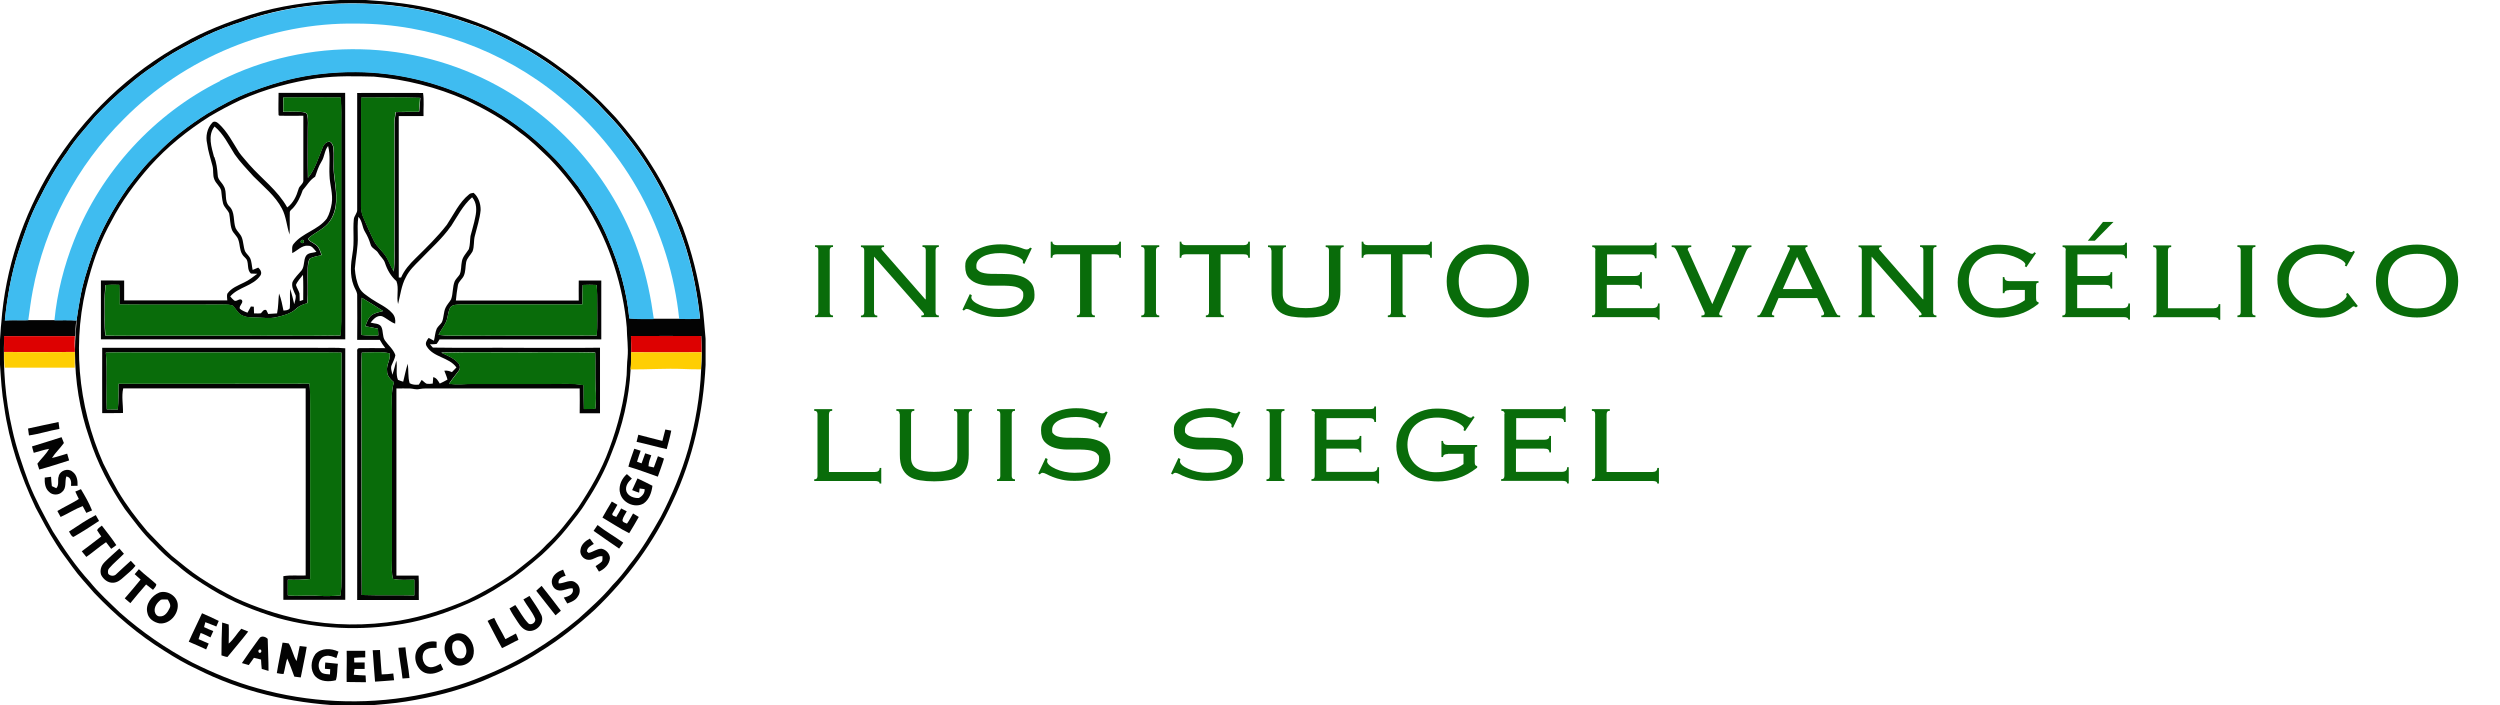 <?xml version="1.0" encoding="UTF-8"?>
<svg id="Layer_1" data-name="Layer 1" xmlns="http://www.w3.org/2000/svg" version="1.1" viewBox="0 0 2140.4 604">
  <defs>
    <style>
      .cls-1 {
        fill: #030303;
      }

      .cls-1, .cls-2, .cls-3, .cls-4, .cls-5 {
        stroke-width: 0px;
      }

      .cls-2 {
        fill: #096c0a;
      }

      .cls-3 {
        fill: #fece03;
      }

      .cls-4 {
        fill: #3fbcf0;
      }

      .cls-5 {
        fill: #dd0101;
      }
    </style>
  </defs>
  <path class="cls-1" d="M290.9,0h22.3c21.1,1.3,42.1,3.6,62.6,8.9,20,5.1,39.4,12.4,58.1,21.2,15.6,8,31,16.6,45,27.2,7.9,5.7,15.7,11.5,22.7,18.2,9.3,7.7,17.4,16.5,25.7,25.3,11.1,12.8,21.6,26.2,30.5,40.7,10.8,16.7,19.2,34.8,26.7,53.2,7.8,21,13.2,42.8,16.6,65,1.5,10.1,2,20.3,3,30.5v22.2c-2,40.2-10.8,80.3-28.1,116.7-15.9,35-39.2,66.5-66.9,93-14.6,13.3-30.1,25.7-47,36-15.1,10.1-31.8,17.5-48.4,24.7-21.2,8.5-43.5,14.2-66.1,17.8-10.8,1.8-21.8,2.4-32.6,3.5h-24c-42.3-2.3-84.6-12-122.5-31.3-9.6-4.4-18.8-9.8-27.7-15.5-22.2-13.7-42.2-30.8-60.2-49.7-6.3-7.4-13.1-14.4-18.7-22.3-4.6-6.6-9.8-12.9-14-19.9-6.4-9.9-11.9-20.4-17.4-30.8-12.9-27.3-22.7-56.2-26.9-86.2C1.5,336.4.8,324.3,0,312.2v-21.4c.5-4.8.5-9.6,1.1-14.3,3.4-46.5,18.6-91.8,42.7-131.6,27.5-45,66.8-82.8,113.2-108,18.2-10.4,37.9-17.9,57.8-24.3C239.4,4.9,265.2,1.4,290.9,0h0ZM209.1,17.9c-11.4,3.6-22.6,7.8-33.3,12.9-15,7.6-30.1,15.1-43.6,25.3-7.8,5-15.2,10.8-22.2,16.9-10.1,8.1-19.3,17.2-28.3,26.6-8.3,10.1-17.4,19.6-24.3,30.8-9.3,12.6-17,26.2-23.9,40.2-7.7,14.3-12.7,29.8-17.8,45.1-6,19-9.6,38.7-11.5,58.6,6.7-.4,13.4,0,20.1-.2,7.4,0,14.8,0,22.2,0,6.3,0,12.6-.2,18.9.2-.8,4.5-.7,9-1.2,13.5-20.2-.1-40.4,0-60.6,0-1.1,26.8.8,53.7,6.9,79.9,3.4,15.7,8.7,30.8,14.2,45.8,5.7,14.4,13.1,28,20.6,41.5,9.5,15.1,19.6,30,31.7,43.2,7.7,9.6,16.9,17.8,25.7,26.3,18.9,16.7,39.7,31.1,62,42.8,17.9,8.9,36.5,16.7,55.9,22,43.6,12.2,90,14.5,134.6,6.4,19.9-3.6,39.5-8.8,58.1-16.7,29.8-11.6,57.3-28.7,81.8-49.1,10.1-9.2,20.5-18.2,29.2-28.8,5.3-5.4,10.1-11.3,14.6-17.5,10.4-12.7,18.7-26.9,26.8-41.1,9.7-18.6,17.8-38.1,23.6-58.2,6-22.2,10.1-45.1,11-68.1.3-4.9.5-9.7.5-14.6s-.2-9.3-.4-13.9c-20-.2-40.1,0-60.2,0,0,4.6.1,9.3.2,13.9,0,4.9,0,9.8-.5,14.7-1.3,24.5-6.9,48.6-16.2,71.3-5.5,14.9-13.1,28.9-21.8,42.2-4.6,7.8-10.5,14.8-16.1,21.9-6.6,8.3-14,16-21.8,23.2-10.8,9.3-21.8,18.7-34.1,25.9-9,5.9-18.4,11.2-28.3,15.5-18.3,8-37.3,14.7-57.1,17.9-35.3,6-72,4.5-106.6-5.1-19.7-6-39-13.6-56.6-24.4-10.2-6.3-20.4-12.6-29.4-20.7-7.4-5.5-14.1-11.9-20.4-18.6-9.3-8.8-16.8-19.4-24.6-29.5-12.8-18.9-23.7-39.4-30.5-61.2-8.2-23.5-12.2-48.5-12.2-73.4,0-.5,0-1.6,0-2.1,0-9,.9-17.9,1.6-26.9.8-5.3,1.6-10.7,2.6-16,2.2-13.4,6.5-26.4,10.9-39.2,7.2-20.1,17.7-38.8,29.8-56.2,7.6-10,15.2-20.1,24.5-28.6,12.9-13.7,28.1-25.2,43.9-35.2,11.8-6.9,23.7-13.6,36.5-18.4,13-4.9,26.3-9.3,39.9-12.2,19.1-4,38.7-5.5,58.2-4.8,60,2.3,118.8,28.4,160.5,71.6,8.4,8,15.3,17.4,22.5,26.4,9.9,14.6,19.4,29.6,26,46.1,9.1,21.2,15.5,43.7,17.7,66.7,7,.6,14,.4,21,.4,7.2-.1,14.5,0,21.8,0,5.9.1,11.9.2,17.8-.3-2.2-20.3-6-40.5-12-60-11.5-36.1-29.5-70.2-53.6-99.5-6.5-8.7-14.5-16.2-21.8-24.2-17.9-17.5-38-32.8-59.5-45.6-16.4-8.8-32.9-17.7-50.6-23.3-29.1-10.5-59.8-16.4-90.7-17-34.5-1-69.3,3.3-102,14.7h0ZM272.5,66.8c-23,3.4-45.7,9.4-66.9,19-8.9,4.2-17.5,8.8-26,13.8-18.8,11.9-36.4,26-51.2,42.6-12.7,14.4-24.2,30-33,47.1-8.6,15.2-14.8,31.6-19.3,48.4-15,52.3-9.7,109.4,12.3,159,3.9,8,8.1,15.9,12.5,23.6,7.3,12.3,16,23.7,25.2,34.6,6.9,7.1,13.6,14.3,21,21,8,6.4,15.7,13.1,24.3,18.7,9.6,6.4,19.6,12,29.8,17.2,17.7,8.2,36.4,14.4,55.5,18.4,28,5.6,57,5.8,85.2,1.2,20.2-3.5,39.9-9.9,58.7-18,13.5-6.6,26.7-14.1,39-22.8,9.8-7.8,20-15.2,28.5-24.5,10.2-9.3,18.4-20.4,26.7-31.3,10.5-15.8,20.2-32.3,26.7-50.2,7.7-20.4,13.1-41.8,15-63.5.3-5,.2-10,.8-14.9.8-8.7-.6-17.3-.7-26-1.5-17.7-5.2-35.2-10.6-52.1-10.8-34.6-30.4-66.3-55.5-92.3-8-7.6-15.9-15.6-24.9-22-14.3-11.5-30.4-20.5-47-28.3-24.8-10.9-51.4-17.6-78.4-19.9-15.9-.4-31.8-.8-47.5,1.3h0Z"/>
  <path class="cls-1" d="M238.5,98.8c-.3-6.4,0-12.8,0-19.3,19,.1,38,0,57,0,.2,70.3,0,140.6.1,211-69.7.1-139.5,0-209.2,0,0-16.8,0-33.6,0-50.4,6.6.1,13.3,0,19.9.1,0,5.7,0,11.3,0,17,29.4,0,58.9,0,88.3,0-.1-1.9-.5-3.9,0-5.7,3.4-5,9.3-7.1,14.5-9.7,4.1-1.9,7.6-4.7,11.2-7.4-1.9,0-3.7-.1-5.5-.2-3.4-3.1-1.8-7.9-3.5-11.8-1.1-1.8-3-2.9-4-4.8-2.2-3.7-1.8-8.1-3.2-12.1-1-3.6-4.6-5.7-5.7-9.2-1.5-4.4-1.3-9.1-2.2-13.6-1.3-3.1-4.3-5.2-5.2-8.5-.9-3.6-1.2-7.2-1.6-10.9-.9-3.8-4.6-6.1-5.9-9.7-1.6-3.7-.5-7.9-1.6-11.7-1.6-6.3-3.8-12.5-4.6-19.1-1.4-6,0-13,4.3-17.6,1.4-1.9,4-.9,5.4.5,7.6,6.8,12.2,16.1,17.6,24.6,2.6,3.7,5.8,6.9,8.6,10.4,10.8,12.3,24.6,22.3,32.7,36.9,5.1-3.7,7.9-9.6,9.6-15.5.6-3.2,4.8-4.8,4.2-8.3,0-18.2,0-36.4,0-54.7-6.8,0-13.6.1-20.4,0l-.7-.5h0ZM242.4,83.4c0,4.1,0,8.2-.1,12.3,5.6,0,11.2-.3,16.7.3,1.5.3,3.6.4,3.9,2.4,1.2,4.4.5,9.1.6,13.7,0,13.4-.2,26.8.1,40.2,6.4-7.7,9-17.7,12.9-26.8.9-1.9,2.4-3.8,4.6-4,2.4-.6,3.6,2.3,4.1,4.1,1.1,7.4-.1,15,.6,22.5.7,7.3,2.2,14.6,1.9,22,.2,7.5-1.9,15.2-6.7,21-4.8,5.6-12,8.1-17.2,13.1.5,2.6,3.7,3.2,5.5,4.8,3.6,1.9,4.8,5.9,5.9,9.5-3.3.8-6.9,1.2-10,2.9-1.5,2.3-1.6,5.2-1.8,7.9-.3,10.1.4,20.2-.3,30.3-3.6.9-7.1,2.3-9.8,4.9-4.6,4.3-10.8,5.7-16.7,7.1-5.8,1.4-11.8.3-17.7.3-4.2-.1-8.7,0-12.5-2.3-3.1-1.9-4.6-5.4-7.2-7.9-4.3-1.5-8.9-.7-13.4-.9-27.8,0-55.7.2-83.5-.1,0-5.6,0-11.2-.3-16.8-3.9-.2-7.9-.1-11.8.2-.5,5.3-.8,10.6-.7,16,.2,9.1-.4,18.1.6,27.2,7.9.4,15.8.2,23.7.2,28.7,0,57.3,0,86,0,30.6-.2,61.1.3,91.7-.2.3-4,.6-8.1.6-12.2,0-55.3,0-110.7,0-166,0-8.6.3-17.1-.5-25.6-16.5,0-32.9-.1-49.4,0h0ZM183.5,134.3c1.8,5,2.5,10.3,2.9,15.6,0,3.9,3.6,6.2,5.2,9.5,3.2,5.3,0,12.5,4.7,17.2,5.1,4.9,3.2,12.5,5.4,18.6,1.3,2.9,4,4.9,5.2,7.8,1.6,3.9,1.4,8.2,2.9,12.1,1.1,2.1,3.1,3.6,4.3,5.8,1.5,3.2,1.4,6.8,2.2,10.2,1.6-.6,3.2-1.3,4.8-2,1.9,1.7,3.4,4.3,1.9,6.7-6.2,9.2-18.9,9.8-25.9,18,1.1,1.2,2.2,2.5,3.4,3.5,2.2,1.3,4.4-2.2,6.5-.5,1.9,2.4-2.6,4.8-1.7,7.5,1.9,1.6,4.3,2.6,6.6,3.4.9-1.8,1.9-3.5,2.9-5.3.6,0,1.9.1,2.5.2,0,1.9.2,3.8.2,5.7,2,0,4,.2,5.9-.1,1.3-1.3,2.2-3.5,4.5-2.8.6,1.1,1.2,2.2,1.7,3.4,2.5-.1,5.1-.3,7.6-.5,1.2-5.6,1-11.4,1.7-17,1.9,4.7,2.8,9.7,3.8,14.6,1.9-.2,4.2-.1,5.4-2,.5-5.5-.2-11.1.4-16.6,1.3,4.3,2.4,8.7,3.4,13.1.5-2.4,1.5-4.8,1.3-7.3-1.5-3.7-3.9-7.4-2.8-11.6,1.9-3.9,5.2-6.8,7.8-10,2.7-3.6,1.5-8.5,3.7-12.3,1.9-3.1,6-2.5,9-3.6-2-2.1-3.7-5.4-7.1-5.2-5.4-.6-9.1,4.2-13.6,6.3.1-2.6-.7-5.8,1.2-7.9,7.6-9.5,21-11.9,28.4-21.7,2.3-3.9,3.4-8.4,4.2-12.9,1.3-8.1-1.7-16.1-1.9-24.1-.5-8.4,1-16.9-1.2-25.1-3.2,3.9-3,9.3-5.7,13.4-2.5,4-3.9,8.5-5.4,12.9-4.6,2.8-7.1,7.6-10.6,11.5-1.9,5.5-4.4,11-8.4,15.4-1.1,1.2-2.9,2.1-2.7,4-.2,6.2.2,12.4-.2,18.6-2.5-7.3-2.8-15.3-6.5-22.2-5.8-11-15.8-18.9-24.4-27.6-5.5-6.2-11.4-12.1-16.1-18.9-5.2-8.2-9.5-17.4-17.2-23.8-6.1,7.7-2.6,17.8-.4,26.2h0ZM259.2,205.4c-1.7-.5-2.6,2.3-.8,2.7,1.7.5,2.6-2.3.8-2.7ZM253.4,244c.7,2.5,2.3,4.7,3,7.2.2,2.2.1,4.4.2,6.6.8-.2,2.2-.8,3-1,0-7.2.2-14.4-.2-21.5-2.1,2.8-4.8,5.4-6.1,8.8h0Z"/>
  <path class="cls-1" d="M305.7,79.6c18.8-.1,37.6,0,56.5,0,1,6.5.2,13.2.4,19.8-7.1,0-14.1,0-21.2,0,0,46.1,0,92.2,0,138.2.5,0,1.5,0,2,0,2.7-6.3,7.3-11.5,12.1-16.2,9.4-9.3,19-18.5,27.1-29,5.9-8.9,10.5-19.1,19-26,1-1,2.5-1,3.9-1.3,4.2,3.6,6.1,9.4,6,14.8-.7,7.4-3.1,14.6-4.9,21.8-1.3,4.5-.3,9.4-2.1,13.7-1.7,3.1-4.7,5.5-5.4,9.1-.7,3.9-.4,8-2,11.6-1.3,2.9-4.3,4.7-5,7.9-.8,4.4-1.4,8.9-1.8,13.3,35.1,0,70.1,0,105.2,0-.1-5.7,0-11.4,0-17.1,6.4,0,12.9,0,19.3,0,0,16.8,0,33.6,0,50.4-46.2,0-92.3,0-138.5,0-.8,1.3-1.5,2.6-2.4,3.8-1.9.4-3.8.3-5.8.4.8.9,1.6,1.8,2.5,2.8,25.1.4,50.3,0,75.5.2,22.5,0,45,.2,67.6-.1,0,18.7,0,37.4,0,56.1-5.8,0-11.6,0-17.4,0,.2-7.1,0-14.1,0-21.2-42.1,0-84.2,0-126.3,0-3.7,0-7.4-.2-11,.5-2.7.7-5.3-.4-8-.5-3.9-.1-7.8,0-11.6,0,0,53.4,0,106.8,0,160.2,6.3,0,12.6,0,19,0,.4,6.9,0,13.9.2,20.9-17.6,0-35.2,0-52.8,0,.1-70.2,0-140.3,0-210.5.3-1.8-.9-4.5,1.5-5.1,7.5-.2,15,0,22.6,0-1.8-2.2-3.3-4.6-4.7-7.1-6.5,0-12.9,0-19.4,0,.2-12.5,0-25.1,0-37.6.3-3.4-2.1-6.1-3.1-9.2-3.3-8.7-2.4-18.2-.9-27.2,1.8-9.6.2-19.4,1.1-29.1.2-3.1,3.1-5.3,2.9-8.4,0-33.1,0-66.3,0-99.4h0ZM309.4,83.5c-.2,31.2,0,62.4-.1,93.6,0,3,.5,6.1,1.8,8.9,2.9,6.7,5.8,13.5,9.1,20.1,2.7,5.6,8.1,9.3,11.1,14.7,2.1,3.8,3.7,7.9,5.9,11.7,1.1-9.1.4-18.3.6-27.4,0-33,0-66,0-99,0-3.4.6-6.8,1.2-10.1,6.6-.1,13.3-.2,19.9-.2.4-4,.7-8,1-12-16.7-.6-33.5-.2-50.2-.2h0ZM385.9,193.9c-7.5,10.7-17.4,19.2-26.3,28.6-4.5,4.5-9.3,9-12.1,14.8-3.9,7.1-4.7,15.3-6.7,23-1.6-6.4,1-13.4-1.4-19.6-4.7-4.1-7.9-9.7-9.8-15.6-1-3.3-3.9-5.3-5.6-8.2-1.6-3.2-6-4.1-6.8-7.8-1.1-3.7-2.7-7.3-4.7-10.6-2.5-4-2.2-9.3-5.7-12.9-.8,5.4-.6,10.9-.5,16.4.4,9.4-1.8,18.7-2.5,28,.4,5.6,1.4,11.2,3.8,16.3,2.1,4.4,6.6,6.8,10.4,9.6,6,4.1,13,6.8,17.9,12.3,2.2,2.4,2.9,5.7,2.4,8.9-4.2-1.4-7.3-4.7-11.3-6.4-4.2-1-7.4,2.6-9.7,5.5,3,1,7.2.4,9.1,3.5,1.9,3.6.8,8.2,3.1,11.7,2.9,4.2,7.3,7.6,9,12.7-.5,2.9-1.9,5.6-3.1,8.3-1.4,2.7.2,5.7.5,8.5,1.4-4,2.3-8,3.4-12.1,1.1,5.4-.7,11.2,1.4,16.4,1.4.7,2.9,1.1,4.5,1.6,1.3-5.1,2.2-10.3,3.9-15.4.8,5.5,0,11.3,1.6,16.7,2.4,1.4,5.2,1.5,7.9,1.2.8-1.3,1.6-2.7,2.4-4,1.5,1,2.7,2.6,4.4,3.3,1.7.2,3.4,0,5.1-.2.2-1.8.2-3.6.4-5.5,2.9.6,4.2,3.2,5.6,5.5,2.3-1,4.4-2.2,6.6-3.4-.6-2.6-1.8-5.1-2.7-7.6,2.3-.4,4.4.3,6.5,1.2,1.3-1.4,2.6-2.7,3.9-4-6.4-8.9-19.8-8.5-25.5-18.1-1.7-2.6.1-5.2,1.7-7.2,1.5.8,3,1.6,4.5,2.4.9-3.4,1-7,2.4-10.3,1.1-2.1,3.1-3.5,4.4-5.5,1.8-4,1.3-8.6,3.2-12.5,1.2-2.6,3.3-4.7,4.7-7.1,1.8-5,1.1-10.6,3.1-15.5,1-2.1,2.9-3.7,4.2-5.7,1.6-3.5,1.1-7.4,1.9-11.1.6-4.2,3.9-7.3,6-10.7,1.1-3.6.9-7.5,1.4-11.2,1.3-5.4,3.1-10.7,4.1-16.2,1.3-5.7,1.4-12.3-2.7-17-7.9,6.9-12.6,16.4-18.2,25h0ZM498.9,243.9c-.3,5.6-.4,11.2-.3,16.8-34.9,0-69.8,0-104.7,0-2.8.2-6,0-8.1,2.2-1.9,2.7-2,6.1-2.8,9.2-1,5.5-5.2,9.7-7.5,14.6,3.8.5,7.6.8,11.5.8,41.3-.3,82.7.2,124-.2.6-8.7.2-17.5.3-26.2,0-5.7,0-11.4-.5-17.1-4-.2-8-.2-11.9,0h0ZM309.7,254.9c-.8,10.6-.2,21.3-.3,31.9,4.8.6,9.7.7,14.5.4-.1-1.9-.2-3.9-.3-5.8-3.6-.8-7.2-1.5-10.8-2.1,1.3-3.3,2.3-7,5.2-9.3,2.9-2.2,6.6-2.7,10-3.7-6-3.9-12.1-7.7-18.3-11.4h0ZM309.7,301.9c-.5,11,0,22.1-.2,33.1.1,58.1-.2,116.3.2,174.4,15,.5,30,0,45,.4v-13.5c-6,0-12.2.7-18.2-.7-1.5-5.1-.8-10.4-.9-15.6,0-43,0-86,0-129,0-7.9-.8-16.1,1.7-23.7-2.9-2.5-6-5.5-5.9-9.7-.8-5.2,3.3-10,2.2-15.1-7.9-1.8-16-.5-24-.6h0ZM378,302c5,2.4,10.5,4.5,14.3,8.7,1.8,1.8,1.9,4.9.3,6.8-2.7,3.7-5.8,7.2-8.2,11.1,6.6.8,13.1.3,19.7,0,22.3,0,44.7,0,67,0,9.5.1,19.2-.7,28.6,1.1,0,6.8,0,13.6.2,20.4,3.3,0,6.5,0,9.8-.2.7-6,.7-12.1.2-18.1-.4-10,0-20.1-.3-30.1-19.5-.5-39.1,0-58.6-.2-24.3.2-48.7-.4-73,.3h0Z"/>
  <path class="cls-1" d="M87.6,297.8c61.5,0,122.9,0,184.4,0,7.9.2,15.8-.4,23.6.4-.1,71.8,0,143.5,0,215.3-17.6,0-35.3,0-53,0,0-6.8,0-13.5,0-20.2,6.3-1.1,12.8-.3,19.1-.6,0-53.4.1-106.8,0-160.2-52.1,0-104.1,0-156.2,0-1.6,7,0,14.1-.2,21.1-5.9.2-11.9,0-17.8.1,0-18.6-.1-37.3,0-56h0ZM90.6,301.9c1.5,16.1.2,32.4.8,48.6,3.2,0,6.3,0,9.5.1.7-7.3.5-14.7.6-22,54.5-.1,109,.1,163.5-.1.6,5.8.6,11.7.5,17.5,0,49.9,0,99.8,0,149.7-6.4.7-12.8.8-19.1.6,0,4.5,0,8.9,0,13.4,8.5,1.1,17.1-.4,25.6.4,6.6.4,13.1.3,19.7-.3,1-9.9.5-19.8.6-29.8,0-59.4-.2-118.8.1-178.1-4.5-.1-8.9-.2-13.4-.2-54,0-108,0-162,0-8.8,0-17.6-.2-26.4.2h0Z"/>
  <path class="cls-1" d="M24,366.9c8.7-1.8,17.4-3.9,26.1-5.6.3,2,.6,3.9.8,5.9-8.8,1.5-17.3,4.4-26.1,5.6-.3-2-.6-3.9-.8-5.9Z"/>
  <path class="cls-1" d="M569.5,367.7c1.7.4,3.5.7,5.2,1-1,5.3-2.5,10.5-3.9,15.8-8.7-1.9-17.2-4.4-25.8-6.2.5-2.1,1-4.1,1.5-6.1,6.9,1.7,13.7,3.7,20.6,5.3.9-3.2,1.7-6.5,2.5-9.7h0Z"/>
  <path class="cls-1" d="M27.4,382.2c8.5-2.5,16.9-5.3,25.3-7.9.7,1.6,1.3,3.3,2,5-3.2,4.5-7.3,8.2-10.2,12.8,4.4-.9,8.7-2.5,13-3.7.6,1.9,1.2,3.9,1.7,5.8-8.5,2.7-17,5.5-25.6,7.8-.5-1.7-1.1-3.4-1.6-5,3.2-4.3,7.4-7.9,10-12.7-4.5.7-8.7,2.3-13.1,3.4-.5-1.8-1.1-3.7-1.5-5.5Z"/>
  <path class="cls-1" d="M543,384.2c1.8.6,3.7,1.1,5.5,1.7-1,3.1-2.2,6.2-3.1,9.4,1.3.5,2.6.9,3.9,1.4,1.1-2.9,2-5.7,3.1-8.6,1.7.5,3.4,1.1,5.2,1.7-1.1,3-2.3,6.1-2.4,9.4,1.5.3,3,.7,4.6,1,1.2-3.2,2.4-6.4,3.5-9.6,1.7.6,3.5,1.3,5.2,2-1.5,5.2-3.5,10.3-5.3,15.5-8.4-2.9-16.7-6.1-25.2-8.6,1.3-5.2,3.3-10.1,5-15.2h0Z"/>
  <path class="cls-1" d="M50.3,407.3c1.5-4.6,8.1-6.8,11.8-3.4,3.8,2.7,4.5,7.6,4.3,12-1.9,0-3.7,0-5.6.1.4-3.3,0-7.5-4-8.1-1.5,4.3.4,10-3.6,13.2-2.9,3.1-8.4,3-11.2,0-3.5-3-3.9-7.9-3.7-12.2,1.8-.2,3.6-.5,5.4-.7.1,2.7.4,5.3.7,8,1.2.6,2.5,1.2,3.8,1.8,2.8-3,.7-7.2,2.2-10.6h0Z"/>
  <path class="cls-1" d="M530.6,421c-.8-5.7,1.8-11.4,6.1-15.1,1.5,1.3,2.9,2.5,4.3,3.9-3.2,2.6-6,6.6-4.7,10.9,1.5,4.2,6.5,5.9,10.6,5.7,2.9-1.5,5.3-4.2,5-7.6-1.4-.2-2.8-.4-4.3-.6-.1.9-.3,2.7-.4,3.6-2.1-.6-4-1.4-6-2.2,1.6-3.3,3.1-6.6,4.6-10,4.3,2,8.5,4.1,12.8,6.3-.7,5.7-2.7,11.7-7.5,15.1-7.8,4.7-19.3-1-20.4-10Z"/>
  <path class="cls-1" d="M64.4,420.9c1.6-.7,3.3-1.4,4.9-2.1,3.5,5.9,7,11.9,9.5,18.2-1.7.7-3.3,1.4-4.9,2.1-1-2-2.1-3.9-3.1-5.8-6.6,2.5-12.5,6.4-18.9,9.3-.9-1.7-1.9-3.4-2.8-5.1,6-3.6,12.5-6.5,18.4-10.3-1.1-2.1-2.1-4.3-3.1-6.5Z"/>
  <path class="cls-1" d="M515.8,443.1c2.5-4.6,5.3-9.2,8-13.7,1.6.9,3.2,1.9,4.8,2.8-1.3,2.6-3,5.1-4.4,7.7-.2,2,2.2,1.9,3.4,2.7,1.5-2.4,2.9-4.8,4.2-7.3,1.6.8,3.2,1.6,4.8,2.5-1.2,2.4-3,4.6-3.6,7.2-.4,2.2,2.3,2.6,3.8,3.3,2-2.7,3.5-5.8,5.2-8.7,1.6,1,3.3,2,4.9,3-2.6,4.7-5.4,9.3-8.2,13.9-8-3.9-15.4-9-23.1-13.5h0Z"/>
  <path class="cls-1" d="M59.1,455.1c7.5-4.9,14.9-10.1,22.9-14.1.9,1.7,1.9,3.3,2.8,5-7.2,4.8-14.4,9.4-21.9,13.7-2.1-.5-2.6-3.1-3.8-4.5h0Z"/>
  <path class="cls-1" d="M83.2,453.8c.7-1.7,2.7-2.6,4-3.8,4.2,5.5,8.6,10.9,12.4,16.7-1.4,1.1-2.9,2.1-4.4,3.2-1.5-1.9-2.9-3.8-4.4-5.7-5.9,3.9-11.1,8.6-16.9,12.6-1.3-1.6-2.6-3.2-3.9-4.8,5.6-4.2,11.2-8.4,16.7-12.7-1.2-1.8-2.5-3.5-3.6-5.4Z"/>
  <path class="cls-1" d="M508.2,454.5c1.1-1.7,2.3-3.4,3.4-5,7,5.5,14.8,9.9,22,15.1-1.2,1.7-2.3,3.4-3.5,5.1-7.3-5.1-14.7-10-21.9-15.2Z"/>
  <path class="cls-1" d="M497.1,470.1c.7-4.2,4.3-7.1,7.9-9,1.1,1.5,2.3,3.1,3.4,4.6-2.5,1.5-5.8,3-5.9,6.4.4.3,1.1,1,1.4,1.3,3.9-.7,7-3.7,11.1-3.6,3.8.7,7.1,4.2,7.2,8.1-.5,5.4-4.7,9.4-9.4,11.5-1-1.6-1.9-3.1-2.9-4.7,1.9-1.4,4-2.4,5.6-4.2.5-1.4.2-2.9.3-4.3-4.3-.6-7.5,3.3-11.8,3.1-4.5,0-8.2-4.8-6.9-9.1Z"/>
  <path class="cls-1" d="M89.4,481.4c4.1-4.1,8.5-7.8,12.8-11.8,1.3,1.5,2.6,3,3.9,4.5-4.1,4.2-8.8,8-12.6,12.4-1.2,1.2-1.3,3.2-.8,4.8,1.6,2,5.1,2.2,6.8.3,4.1-3.9,8.3-7.7,12.5-11.5,1.3,1.4,2.7,2.8,4,4.3-2.8,3.8-6.7,6.5-10.1,9.7-2.5,2.3-5.4,4.7-9,4.8-4.4.3-8.4-2.9-10.3-6.7-1.3-3.7,0-8,2.7-10.6h0Z"/>
  <path class="cls-1" d="M115.3,491.6c1.2-1.5,2.4-2.9,3.6-4.3,4.7,4.6,10.2,8.4,14.9,12.9,0,2-1.7,3.3-2.8,4.8-2-1.5-3.9-3.1-5.9-4.6-4.7,5.2-9,10.6-13.5,16-1.6-1.4-3.2-2.7-4.8-4.1,4.6-5.3,9.2-10.6,13.6-16.1-1.7-1.5-3.4-3.1-5.1-4.6h0Z"/>
  <path class="cls-1" d="M473,495.1c1.5-3.9,5.4-6.1,9.1-7.4.7,1.8,1.5,3.5,2.2,5.3-3.2.7-6.9,2.6-6,6.5,4.9.1,10.2-4.2,14.6-.6,3.9,2.5,4.5,8.2,1.8,11.8-1.9,3.3-5.6,4.7-9,6-1.1-1.7-2-3.4-3-5.1,3.8-.8,9.2-2.9,7.5-7.9-4.4-.4-8.4,2.9-12.7,1.6-4.2-1.1-6.2-6.4-4.5-10.2h0Z"/>
  <path class="cls-1" d="M459.1,505.8c1.5-1.5,3-2.8,4.6-4.2,5.6,7,11.1,14.1,16.5,21.3-1.5,1.3-3.1,2.6-4.6,3.9-5.4-7-11-14-16.5-21Z"/>
  <path class="cls-1" d="M136.4,507.3c6.9-2.3,15.6,3.2,15.8,10.6.4,8.3-7.2,16.8-15.8,15.8-4.6-.9-9.3-4-10.2-8.9-2-7.4,3.6-14.8,10.2-17.5ZM137.6,513.6c-3.1,2.3-5.8,6-5.1,10.1.4,2.1,2.2,4.3,4.6,4,4.1.2,6.6-3.8,8.1-7,1.5-2.5-.3-5.2-1.6-7.4-2,0-4.1-.3-6.1.2Z"/>
  <path class="cls-1" d="M448.1,513.2c1.7-1,3.5-2,5.2-3,3.4,5.4,7.4,10.5,10.2,16.3,3.1,7-4.2,14.7-11.3,13.6-4.1-.8-6.8-4.2-8.9-7.5-2.5-3.8-5.1-7.6-7.1-11.7,1.6-1,3.3-1.9,5-2.9,3.6,5,6.4,10.7,10.7,15.2,2.4,3.2,7.7-.5,6.1-3.9-2.5-5.8-6.8-10.6-9.9-16.1Z"/>
  <path class="cls-1" d="M172.9,525c4.9,2,9.6,4.4,14.4,6.6-.7,1.6-1.4,3.2-2.1,4.8-3.1-1.2-6.2-2.6-9.4-3.7-.4,1.4-.8,2.8-1.1,4.2,2.5,1.3,5.2,2.3,7.9,3.4-.8,1.8-1.6,3.6-2.4,5.4-2.8-1.3-5.5-2.8-8.4-3.8-.6,1.8-1.3,3.5-1.8,5.3,2.9,1.2,5.8,2.5,8.7,3.8-.7,1.7-1.5,3.3-2.2,5-4.9-2.3-9.9-4.5-14.9-6.6,3.6-8.2,7.6-16.1,11.3-24.2h0Z"/>
  <path class="cls-1" d="M417.4,531.6c1.8-1,3.7-1.9,5.7-2.6,2.8,6.3,6.6,12.1,9.6,18.2,3-1.6,6-3.2,9-4.8.8,1.8,1.6,3.5,2.2,5.4-4.8,2.2-9.3,4.9-14.1,7.1-4.4-7.7-8.2-15.7-12.4-23.4h0Z"/>
  <path class="cls-1" d="M190.3,533c1.8.5,3.7,1.1,5.5,1.7.3,5.4,0,10.9,0,16.3,4.3-3.6,7-8.6,10.8-12.7,2,.8,3.9,1.6,5.9,2.4-5.7,7.5-11.9,14.5-17.8,21.8-1.8-.2-3.4-.9-5.1-1.4,0-9.3.2-18.7.6-28Z"/>
  <path class="cls-1" d="M389.5,542.7c3.2-1,6.7-.5,9.5,1.3,5.5,4,8,11.6,6,18.1-2.5,7-11.8,10.1-17.9,5.9-6.3-4.5-8.7-14.4-4-20.8,1.4-2.3,3.9-3.7,6.5-4.4ZM390.5,548.5c-1.6.4-3.2,1.8-3.2,3.6-.8,4.2.7,8.9,4.4,11.3,2.3.6,5.7.8,6.6-2,3.1-5.1-1.3-14.6-7.9-12.9h0Z"/>
  <path class="cls-1" d="M221.9,546.8c1.4-2.9,5.6-1.8,7.3.2.2,9.1.7,18.3.7,27.4-1.9-.6-3.8-1.1-5.8-1.7-.4-2.6-.4-5.3-.6-8-2-.5-4.1-1.1-6.1-1.5-1.5,2-2.9,4.1-4.4,6.2-1.9-.6-3.9-1.2-5.9-1.7,4.7-7.1,9.7-14,14.7-20.9h0ZM222.2,556.1c-1.6.4-1.1,3.4.6,2.8,1.6-.4,1.1-3.4-.6-2.8Z"/>
  <path class="cls-1" d="M358.5,554.4c3.6-4.5,9.9-5.9,15.3-5,0,1.8,0,3.5,0,5.3-3.8-.1-8.3-.2-10.8,3.2-2.7,4.6-.7,12.5,5.2,13.3,3.3.3,6.3-1.4,9-3,.8,1.7,1.5,3.3,2.3,5-4.5,2.8-10.2,4.8-15.5,2.9-8.2-3.2-11.2-15.1-5.5-21.8h0Z"/>
  <path class="cls-1" d="M241.9,550.2c1.8.2,3.6.3,5.3.7,3,4.6,3.7,10.4,6.7,15.1,1-4.3,1.8-8.6,2.7-12.9,2,.2,4,.4,6,.7-1.4,8.8-3.5,17.5-5.1,26.2-1.8-.2-3.7-.5-5.5-.7-1.9-5.2-3.8-10.5-6.1-15.5-1.4,4.3-1.9,8.8-3.1,13.2-2,.1-3.9-.4-5.8-.7,1.4-8.7,3.3-17.3,4.9-26h0Z"/>
  <path class="cls-1" d="M341.2,554.6c2-.2,3.9-.3,5.9-.4.7,8.8,2.7,17.5,3.5,26.3-2,.1-4,.3-6,.4-.9-8.8-2.8-17.5-3.5-26.3Z"/>
  <path class="cls-1" d="M270,560c5.1-5.4,13.5-5.1,19.8-2.1-.6,1.8-1.2,3.7-1.8,5.5-2.9-1.1-5.8-2.5-9-1.8-6.6,1-8.3,10.9-3.2,14.6,2.1,1,4.4,1,6.7,1.2,0-1.5.1-3,.2-4.5-1.5,0-3-.2-4.5-.3,0-1.8.1-3.6.3-5.4,3.6.3,7.2.7,10.8,1.1-.8,4.7-.2,9.6-1.8,14.1-5.9,1.5-13.1,1.3-17.5-3.3-4.6-5.2-4-13.6,0-19Z"/>
  <path class="cls-1" d="M296.7,557.2c5.3,0,10.6,0,16,0,0,1.8,0,3.7,0,5.6-3.2,0-6.4.1-9.5.4,0,1.3,0,2.7.1,4,3,0,6,0,8.9,0,0,1.8,0,3.6,0,5.5-2.9,0-5.8,0-8.7,0-.2,1.7-.4,3.3-.6,5,3.4.4,6.7.4,10.1.6.1,1.9.2,3.9.3,5.8-5.5,0-11-.2-16.5-.2-.2-8.9.3-17.8,0-26.7h0Z"/>
  <path class="cls-1" d="M319.2,556.7c2-.1,4.1-.2,6.1-.2.4,7,1,13.9,1.5,20.9,3.3,0,6.6-.4,9.9-.8.3,1.9.5,3.9.7,5.8-5.4.4-10.8.9-16.3,1.2-.6-9-1.5-17.9-2-26.9Z"/>
  <path class="cls-4" d="M209.1,17.9c32.7-11.3,67.5-15.7,102-14.7,30.9.6,61.6,6.5,90.7,17,17.8,5.6,34.3,14.5,50.6,23.3,21.5,12.8,41.6,28.1,59.5,45.6,7.3,8,15.3,15.5,21.8,24.2,24.1,29.3,42.1,63.4,53.6,99.5,6,19.5,9.8,39.7,12,60-5.9.5-11.9.4-17.8.3-3.8-37.2-15.2-73.7-33-106.6-17.5-32-41.1-60.6-69.4-83.6-48.5-40-111.1-62.8-174.1-62.7-73.8-1.2-147.3,29.3-199.1,81.8-40,39.7-67.5,91.7-77.9,147.1-1.6,8.3-2.6,16.7-3.8,25.1-6.7.2-13.4-.2-20.1.2,2-19.8,5.5-39.6,11.5-58.6,5.1-15.4,10.1-30.8,17.8-45.2,6.9-14,14.6-27.6,23.9-40.2,6.9-11.2,16-20.7,24.3-30.8,8.9-9.4,18.2-18.5,28.3-26.6,7-6.1,14.3-11.9,22.2-16.9,13.5-10.1,28.6-17.7,43.6-25.3,10.8-5.1,22-9.3,33.3-12.9h0Z"/>
  <path class="cls-4" d="M188.2,69.2c37.2-18.8,79.2-28,120.8-27,40.6.9,81,11.6,116.7,31.1,57.3,31.2,102.1,84.7,122.3,146.8,5.8,17.2,9.3,35.1,11.8,53.1-7,0-14,.2-21-.4-2.1-23-8.6-45.5-17.7-66.7-6.5-16.5-16-31.5-26-46.1-7.3-9-14.1-18.4-22.5-26.4-41.8-43.1-100.5-69.3-160.5-71.6-19.5-.7-39.1.8-58.2,4.8-13.6,2.9-26.9,7.2-39.9,12.2-12.8,4.8-24.8,11.5-36.5,18.4-15.9,10-31,21.5-43.9,35.2-9.3,8.5-16.9,18.6-24.5,28.6-12.2,17.4-22.7,36.1-29.8,56.2-4.4,12.8-8.7,25.8-10.9,39.2-1,5.3-1.7,10.7-2.6,16,0,.5-.2,1.4-.3,1.9-6.3-.4-12.6-.1-18.9-.2,2.3-23.6,8.2-46.7,16.9-68.7,23.1-58.6,68.5-108.1,124.9-136.2h0Z"/>
  <path class="cls-2" d="M242.4,83.4c16.5-.2,32.9,0,49.4,0,.8,8.5.5,17.1.5,25.6,0,55.3,0,110.7,0,166,0,4.1-.3,8.1-.6,12.2-30.6.5-61.1,0-91.7.2-28.7,0-57.3,0-86,0-7.9,0-15.8.2-23.7-.2-.9-9-.4-18.1-.6-27.2-.1-5.3.2-10.7.7-16,3.9-.4,7.9-.4,11.8-.2.4,5.6.4,11.2.3,16.8,27.8.3,55.7,0,83.5.1,4.4.1,9.1-.6,13.4.9,2.5,2.5,4.1,6,7.2,7.9,3.8,2.2,8.2,2.2,12.5,2.3,5.9,0,11.9,1.1,17.7-.3,5.9-1.4,12.1-2.9,16.7-7.1,2.7-2.6,6.2-4.1,9.8-4.9.8-10.1,0-20.2.3-30.3.2-2.7.3-5.5,1.8-7.9,3.1-1.6,6.6-2,10-2.9-1.1-3.6-2.3-7.6-5.9-9.5-1.8-1.6-5-2.2-5.5-4.8,5.2-5,12.4-7.5,17.2-13.1,4.9-5.8,7-13.5,6.7-21,.3-7.4-1.2-14.7-1.9-22-.7-7.5.6-15.1-.6-22.5-.5-1.8-1.8-4.7-4.1-4.1-2.2.2-3.7,2.1-4.6,4-3.9,9.1-6.5,19-12.9,26.8-.3-13.4-.1-26.8-.1-40.2-.1-4.6.5-9.2-.6-13.7-.3-1.9-2.4-2.1-3.9-2.4-5.6-.6-11.1-.2-16.7-.3,0-4.1,0-8.2.1-12.3h0Z"/>
  <path class="cls-2" d="M309.4,83.5c16.7,0,33.5-.4,50.2.2-.3,4-.6,8-1,12-6.6,0-13.3,0-19.9.2-.6,3.3-1.1,6.7-1.2,10.1.1,33,0,66,0,99-.2,9.1.5,18.3-.6,27.4-2.2-3.8-3.8-7.9-5.9-11.7-3-5.4-8.4-9.1-11.1-14.7-3.2-6.6-6.1-13.4-9.1-20.1-1.2-2.8-1.8-5.8-1.8-8.9.2-31.2,0-62.4.1-93.6h0Z"/>
  <path class="cls-2" d="M259.2,205.4c1.8.4.9,3.3-.8,2.7-1.8-.4-.9-3.2.8-2.7Z"/>
  <path class="cls-2" d="M498.9,243.9c4-.1,8-.1,11.9,0,.6,5.7.6,11.4.5,17.1-.1,8.7.2,17.5-.3,26.2-41.3.5-82.7,0-124,.2-3.9,0-7.7-.2-11.5-.8,2.3-5,6.5-9.1,7.5-14.6.8-3.1,1-6.5,2.8-9.2,2.1-2.1,5.4-2,8.1-2.2,34.9,0,69.8,0,104.7,0,0-5.6,0-11.2.3-16.8h0Z"/>
  <path class="cls-2" d="M309.7,254.9c6.2,3.7,12.3,7.5,18.3,11.4-3.4.9-7.1,1.5-10,3.7-2.9,2.3-3.9,6-5.2,9.3,3.6.7,7.2,1.4,10.8,2.1,0,1.9.2,3.9.3,5.8-4.8.3-9.7.2-14.5-.4,0-10.6-.4-21.3.3-31.9h0Z"/>
  <path class="cls-2" d="M90.6,301.9c8.8-.4,17.6-.2,26.4-.2,54,0,108,0,162,0,4.5,0,8.9,0,13.4.2-.3,59.4,0,118.8-.1,178.1-.1,9.9.4,19.9-.6,29.8-6.5.6-13.1.7-19.7.3-8.5-.8-17.1.7-25.6-.4,0-4.5,0-8.9,0-13.4,6.4.2,12.8.1,19.1-.6,0-49.9,0-99.8,0-149.7,0-5.9,0-11.7-.5-17.5-54.5.2-109,0-163.5.1-.2,7.3,0,14.7-.6,22-3.2,0-6.3,0-9.5-.1-.6-16.2.7-32.4-.8-48.6h0Z"/>
  <path class="cls-2" d="M309.6,301.9c8,0,16.1-1.2,24,.6,1,5.1-3,9.9-2.2,15.1-.1,4.2,3,7.2,5.9,9.7-2.5,7.7-1.7,15.8-1.7,23.7,0,43,0,86,0,129,0,5.2-.6,10.5.9,15.6,6,1.4,12.2.6,18.3.7v13.5c-15.1-.4-30.1.1-45-.4-.4-58.1,0-116.3-.2-174.4.1-11-.3-22.1.2-33.1h0Z"/>
  <path class="cls-2" d="M378,302c24.3-.7,48.7-.1,73-.3,19.5.1,39.1-.3,58.6.2.3,10-.1,20.1.3,30.1.5,6,.4,12.1-.2,18.1-3.3,0-6.5.1-9.8.2-.2-6.8-.3-13.6-.2-20.4-9.5-1.8-19.1-1-28.6-1.1-22.3,0-44.7,0-67,0-6.6.3-13.2.7-19.7,0,2.5-3.9,5.5-7.4,8.2-11.1,1.7-2,1.5-5-.3-6.8-3.8-4.3-9.2-6.4-14.3-8.7h0Z"/>
  <path class="cls-5" d="M3.5,287.8c20.2,0,40.4,0,60.6,0-.2,3.8-.3,7.6,0,11.4,0,.5,0,1.6,0,2.1-20.2.2-40.4.2-60.7,0,0-4.5.2-9,0-13.6h0Z"/>
  <path class="cls-5" d="M540.1,287.7c20,0,40.1-.1,60.2,0,.2,4.6.4,9.3.4,13.9-20.1.1-40.2.1-60.3,0,0-4.6,0-9.3-.2-13.9Z"/>
  <path class="cls-3" d="M3.5,301.4c20.2.2,40.4.2,60.7,0-.2,4.5-.2,8.9-.2,13.4-20,0-39.9,0-59.9,0-.6-4.4-.7-8.9-.6-13.3h0Z"/>
  <path class="cls-3" d="M540.3,301.6c20.1.2,40.2.1,60.3,0,0,4.9-.3,9.7-.5,14.6-5,0-10.1,0-15.1-.3-15.1-.6-30.2.5-45.2.4.5-4.9.6-9.8.5-14.7Z"/>
  <g>
    <path class="cls-2" d="M697.8,270.1c1.1,0,1.8-.3,2.2-.8.4-.5.6-1.2.6-2v-53.1c0-.9-.2-1.5-.6-2-.4-.5-1.1-.8-2.2-.8v-1.4h15.4v1.4c-1.1,0-1.8.3-2.2.8-.4.5-.6,1.2-.6,2v53.1c0,.9.2,1.5.6,2,.4.5,1.1.8,2.2.8v1.4h-15.4v-1.4Z"/>
    <path class="cls-2" d="M792.6,256.1v-41.9c0-.9-.2-1.5-.6-2-.4-.5-1.1-.8-2.2-.8v-1.4h14v1.4c-1.1,0-1.8.3-2.2.8-.4.5-.6,1.2-.6,2v53.1c0,.9.2,1.5.6,2,.4.5,1.1.8,2.2.8v1.4h-15v-1.4c1.6,0,2.3-.3,2.3-.9s-.2-1-.5-1.3c-.3-.4-.5-.6-.7-.9l-41.6-47.3v47.7c0,.9.2,1.5.6,2,.4.5,1.1.8,2.2.8v1.4h-14v-1.4c1.1,0,1.8-.3,2.2-.8.4-.5.6-1.2.6-2v-53.1c0-.9-.2-1.5-.6-2-.4-.5-1.1-.8-2.2-.8v-1.4h19.8v1.4c-.9,0-1.4,0-1.8.3-.3.2-.5.5-.5,1s0,.5.3.8c.2.3.4.5.6.8l36.7,41.9h.2Z"/>
    <path class="cls-2" d="M832,253.1c-.2.5-.4,1.1-.4,1.5,0,1.1.7,2.2,2,3.4,1.4,1.2,3.2,2.2,5.4,3.2,2.2,1,4.7,1.8,7.5,2.4,2.8.6,5.6.9,8.5.9,7.4,0,12.8-1.1,16.1-3.3,3.3-2.2,5-5,5-8.4s-.4-3-1.2-4.1c-.8-1.1-1.9-1.9-3.4-2.5-1.4-.6-3.1-1-5-1.2-1.9-.2-4-.4-6.1-.4-3.6,0-7.4,0-11.4,0-4,0-7.7-.5-11-1.5-3.4-1-6.1-2.6-8.3-4.9-2.2-2.3-3.3-5.6-3.3-10.1s.8-5.4,2.3-7.7c1.6-2.3,3.7-4.3,6.4-5.9s5.9-2.9,9.5-3.9c3.7-.9,7.6-1.4,11.9-1.4s6.3.2,8.7.7c2.5.5,4.6,1,6.4,1.5,1.8.5,3.3,1.1,4.4,1.5s2.1.7,2.9.7,1.5-.2,1.9-.5c.4-.3.8-.7,1.2-1.1l1.4.6-6.4,13.4-1.3-.8c0-.2.1-.7.1-1.5s-.5-1.2-1.4-2c-.9-.8-2.3-1.5-4-2.3-1.7-.7-3.8-1.4-6.1-1.9-2.4-.5-5-.8-7.8-.8-6.3,0-11.3,1-15,3-3.7,2-5.6,4.7-5.6,7.9s.4,2.7,1.2,3.6c.8.9,1.9,1.6,3.4,2.1,1.4.5,3.1.8,5,1,1.9.2,4,.2,6.1.2,3.7,0,7.5,0,11.5.2,4,.1,7.6.7,11,1.8,3.3,1.1,6.1,2.8,8.3,5.3,2.2,2.4,3.3,6,3.3,10.6s-.6,4.9-1.9,7.2c-1.3,2.3-3.2,4.3-5.8,6.1-2.6,1.8-5.7,3.2-9.5,4.2-3.8,1-8.2,1.5-13.2,1.5s-7.9-.3-10.9-1c-3.1-.7-5.7-1.4-7.9-2.3-2.2-.9-4-1.7-5.4-2.5-1.4-.7-2.5-1.1-3.4-1.1s-1.6.5-2.5,1.4l-1.2-.7,6.3-13.4,1.5.8Z"/>
    <path class="cls-2" d="M921.9,270.1c1.1,0,1.8-.3,2.2-.8.4-.5.6-1.2.6-2v-49.6h-19.6c-1.5,0-2.5.2-3.2.6-.6.4-.9,1.2-.9,2.4h-1.4v-13.8h1.4c0,2,1.4,3,4.1,3h49.1c2.7,0,4.1-1,4.1-3h1.4v13.8h-1.4c0-1.2-.3-2-.9-2.4-.6-.4-1.7-.6-3.2-.6h-19.6v49.6c0,.9.2,1.5.6,2,.4.5,1.1.8,2.2.8v1.4h-15.4v-1.4Z"/>
    <path class="cls-2" d="M977.1,270.1c1.1,0,1.8-.3,2.2-.8.4-.5.6-1.2.6-2v-53.1c0-.9-.2-1.5-.6-2-.4-.5-1.1-.8-2.2-.8v-1.4h15.4v1.4c-1.1,0-1.8.3-2.2.8-.4.5-.6,1.2-.6,2v53.1c0,.9.2,1.5.6,2,.4.5,1.1.8,2.2.8v1.4h-15.4v-1.4Z"/>
    <path class="cls-2" d="M1032.3,270.1c1.1,0,1.8-.3,2.2-.8.4-.5.6-1.2.6-2v-49.6h-19.6c-1.5,0-2.5.2-3.2.6-.6.4-.9,1.2-.9,2.4h-1.4v-13.8h1.4c0,2,1.4,3,4.1,3h49.1c2.7,0,4.1-1,4.1-3h1.4v13.8h-1.4c0-1.2-.3-2-.9-2.4-.6-.4-1.7-.6-3.2-.6h-19.6v49.6c0,.9.2,1.5.6,2,.4.5,1.1.8,2.2.8v1.4h-15.4v-1.4Z"/>
    <path class="cls-2" d="M1088.4,214.3c0-.9-.2-1.5-.6-2-.4-.5-1.1-.8-2.2-.8v-1.4h15.4v1.4c-1.1,0-1.8.3-2.2.8-.4.5-.6,1.2-.6,2v37.4c0,4.4,1.7,7.6,5,9.4,3.3,1.8,8.2,2.7,14.8,2.7s11.5-.9,14.8-2.7c3.3-1.8,5-5,5-9.4v-37.4c0-.9-.2-1.5-.6-2-.4-.5-1.1-.8-2.2-.8v-1.4h15.4v1.4c-1.1,0-1.8.3-2.2.8-.4.5-.6,1.2-.6,2v34.8c0,4.7-.7,8.5-2,11.5-1.4,3-3.3,5.3-5.8,7-2.5,1.7-5.6,2.9-9.3,3.4-3.7.6-7.8.9-12.4.9s-8.7-.3-12.4-.9c-3.7-.6-6.8-1.7-9.3-3.4-2.5-1.7-4.5-4.1-5.8-7-1.4-3-2-6.8-2-11.5v-34.8Z"/>
    <path class="cls-2" d="M1188.1,270.1c1.1,0,1.8-.3,2.2-.8.4-.5.6-1.2.6-2v-49.6h-19.6c-1.5,0-2.5.2-3.2.6-.6.4-.9,1.2-.9,2.4h-1.4v-13.8h1.4c0,2,1.4,3,4.1,3h49.1c2.7,0,4.1-1,4.1-3h1.4v13.8h-1.4c0-1.2-.3-2-.9-2.4-.6-.4-1.7-.6-3.2-.6h-19.6v49.6c0,.9.2,1.5.6,2,.4.5,1.1.8,2.2.8v1.4h-15.4v-1.4Z"/>
    <path class="cls-2" d="M1273.8,209.4c5.1,0,9.7.7,14,2,4.3,1.4,8,3.4,11.2,6.1,3.2,2.7,5.6,6,7.4,9.9,1.8,3.9,2.6,8.4,2.6,13.4s-.9,9.5-2.6,13.4c-1.8,3.9-4.2,7.2-7.4,9.8-3.2,2.7-6.9,4.6-11.2,5.9-4.3,1.3-9,1.9-14,1.9s-9.7-.6-14-1.9c-4.3-1.3-8-3.3-11.2-5.9-3.2-2.6-5.6-5.9-7.4-9.8-1.8-3.9-2.6-8.4-2.6-13.4s.9-9.5,2.6-13.4c1.8-3.9,4.2-7.2,7.4-9.9,3.2-2.7,6.9-4.7,11.2-6.1,4.3-1.4,9-2,14-2ZM1273.8,217.3c-7.9,0-14.1,2.1-18.4,6.2s-6.5,9.9-6.5,17.2,2.2,13,6.5,17.2,10.5,6.2,18.4,6.2,14.1-2.1,18.4-6.2,6.5-9.9,6.5-17.2-2.2-13-6.5-17.2-10.5-6.2-18.4-6.2Z"/>
    <path class="cls-2" d="M1366,214.3c0-.9-.2-1.5-.6-2-.4-.5-1.1-.8-2.2-.8v-1.4h49c2,0,3.3-.2,3.9-.5.5-.4.8-1,.8-1.8h1.4v13.3h-1.4c0-1-.3-1.8-.9-2.4-.6-.6-1.8-.9-3.6-.9h-36.5v18.5h23.7c1.4,0,2.6-.2,3.4-.7.9-.5,1.3-1.3,1.3-2.6h1.4v14.1h-1.4c0-1.2-.4-2-1.1-2.5s-1.9-.7-3.5-.7h-24v19.9h39c1.6,0,2.8-.3,3.6-.9.8-.6,1.2-1.6,1.2-3.1h1.4v13.9h-1.4c0-1.5-1.4-2.2-4.1-2.2h-52.4v-1.4c1.1,0,1.8-.3,2.2-.8.4-.5.6-1.2.6-2v-53.1Z"/>
    <path class="cls-2" d="M1456.7,270.1c1.1,0,1.8-.1,2.2-.4.4-.3.6-.6.6-1s0-1-.1-1.2c0-.3-.3-.7-.6-1.3l-22.9-50.7c-.8-1.7-1.5-2.8-2.1-3.3-.6-.5-1.5-.7-2.6-.7v-1.4h16.8v1.4c-2,0-3,.6-3,1.9s0,.6.3,1c.2.4.4.7.5,1.1l20.2,44.9,19.2-44.9c.2-.4.3-.7.5-1.1.2-.3.2-.6.2-.9,0-.6-.2-1.1-.6-1.5-.4-.4-1.2-.5-2.4-.5v-1.4h16.6v1.4c-1.1,0-2,.3-2.7.9-.7.6-1.4,1.6-2,3.1l-22,50.7c0,.2-.3.5-.5,1.1-.3.6-.4,1.1-.4,1.5s.2.7.5,1c.3.3,1.1.4,2.2.4v1.4h-17.9v-1.4Z"/>
    <path class="cls-2" d="M1518.7,264.5c-.3.7-.7,1.5-1.1,2.3-.4.9-.6,1.5-.6,2,0,.9.7,1.3,2,1.3v1.4h-14.4v-1.4c.5,0,.9,0,1.2-.1.4,0,.7-.3,1-.7.3-.4.7-1,1.1-1.7.4-.7.9-1.7,1.5-3l21.2-47.2c.6-1.3,1.1-2.3,1.4-3,.3-.7.5-1.2.5-1.6,0-.9-.7-1.4-2.1-1.4v-1.4h17.1v1.4c-1.2,0-1.9.5-1.9,1.4s.2,1.1.6,1.8c.4.7.9,1.8,1.5,3.1l22.4,46.5c.7,1.4,1.2,2.5,1.6,3.3.4.8.8,1.4,1.1,1.8.4.4.7.6,1.1.7.4,0,.9.1,1.6.1v1.4h-16.2v-1.4c.9,0,1.6-.1,1.9-.4.3-.3.5-.7.5-1.2s0-.8-.3-1.2c-.2-.4-.6-1.3-1.2-2.7l-4.4-9.4h-33.1l-4,9.4ZM1551.8,247.5l-13.2-27.6-12.2,27.6h25.4Z"/>
    <path class="cls-2" d="M1646.7,256.1v-41.9c0-.9-.2-1.5-.6-2-.4-.5-1.1-.8-2.2-.8v-1.4h14v1.4c-1.1,0-1.8.3-2.2.8-.4.5-.6,1.2-.6,2v53.1c0,.9.2,1.5.6,2,.4.5,1.1.8,2.2.8v1.4h-15v-1.4c1.6,0,2.3-.3,2.3-.9s-.2-1-.5-1.3c-.3-.4-.5-.6-.7-.9l-41.6-47.3v47.7c0,.9.2,1.5.6,2,.4.5,1.1.8,2.2.8v1.4h-14v-1.4c1.1,0,1.8-.3,2.2-.8.4-.5.6-1.2.6-2v-53.1c0-.9-.2-1.5-.6-2-.4-.5-1.1-.8-2.2-.8v-1.4h19.8v1.4c-.9,0-1.4,0-1.8.3-.3.2-.5.5-.5,1s0,.5.3.8c.2.3.4.5.6.8l36.7,41.9h.2Z"/>
    <path class="cls-2" d="M1720.2,248.4c-2.7,0-4.1.9-4.1,2.6h-1.4v-13.8h1.4c0,2.3,1.4,3.5,4.1,3.5h25.1v1.4c-.9,0-1.4.2-1.7.5-.3.4-.4,1.2-.4,2.5v10.2c0,1.3.2,2.2.5,2.6.3.4.9.7,1.6.8v1.4c-5.6,4.4-11.4,7.5-17.2,9.2-5.9,1.7-11.3,2.6-16.2,2.6s-9.9-.7-14.3-2.1c-4.4-1.4-8.1-3.4-11.3-6.1-3.2-2.7-5.7-5.9-7.5-9.6-1.8-3.7-2.7-7.9-2.7-12.4s.9-8.8,2.6-12.7c1.8-3.9,4.2-7.3,7.2-10.2,3.1-2.9,6.7-5.2,10.9-6.8,4.2-1.6,8.8-2.5,13.8-2.5s9.2.4,12.6,1.2,6.2,1.7,8.4,2.7c2.2,1,3.9,1.9,5.1,2.7,1.2.8,2.2,1.2,2.9,1.2s1.1-.1,1.3-.4.5-.6.8-1l1.4.9-8.2,12-1.4-.9c.3-.3.5-.8.5-1.4s-.6-1.6-1.8-2.6c-1.2-1-2.8-2-4.9-3-2.1-1-4.5-1.9-7.3-2.6-2.8-.7-5.8-1.1-9.1-1.1s-8.1.6-11.3,1.9c-3.2,1.3-5.8,3-7.9,5.1-2.1,2.1-3.6,4.6-4.6,7.4-1,2.8-1.5,5.8-1.5,8.9s.7,7.2,2,10.1c1.4,2.9,3.2,5.4,5.4,7.3,2.2,2,4.8,3.5,7.7,4.5,2.9,1.1,5.9,1.6,9,1.6,5.1,0,9.7-.7,13.8-2,4.1-1.3,7.4-3,10.1-5v-8.8h-13.4Z"/>
    <path class="cls-2" d="M1768.7,214.3c0-.9-.2-1.5-.6-2-.4-.5-1.1-.8-2.2-.8v-1.4h49c2,0,3.3-.2,3.9-.5.5-.4.8-1,.8-1.8h1.4v13.3h-1.4c0-1-.3-1.8-.9-2.4-.6-.6-1.8-.9-3.6-.9h-36.5v18.5h23.7c1.4,0,2.6-.2,3.4-.7.9-.5,1.3-1.3,1.3-2.6h1.4v14.1h-1.4c0-1.2-.4-2-1.1-2.5s-1.9-.7-3.5-.7h-24v19.9h39c1.6,0,2.8-.3,3.6-.9.8-.6,1.2-1.6,1.2-3.1h1.4v13.9h-1.4c0-1.5-1.4-2.2-4.1-2.2h-52.4v-1.4c1.1,0,1.8-.3,2.2-.8.4-.5.6-1.2.6-2v-53.1ZM1787.5,206.1l13-16.1h9l-16,16.1h-6Z"/>
    <path class="cls-2" d="M1858.9,211.5c-1.1,0-1.8.3-2.2.8-.4.5-.6,1.4-.6,2.5v49.1h39.3c2.7,0,4.1-1.2,4.1-3.5h1.4v13.4h-1.4c0-1.5-1.4-2.2-4.1-2.2h-51.9v-1.4c1.1,0,1.8-.3,2.2-.8.4-.5.6-1.2.6-2v-53.1c0-.9-.2-1.5-.6-2-.4-.5-1.1-.8-2.2-.8v-1.4h15.4v1.4Z"/>
    <path class="cls-2" d="M1915.6,270.1c1.1,0,1.8-.3,2.2-.8.4-.5.6-1.2.6-2v-53.1c0-.9-.2-1.5-.6-2-.4-.5-1.1-.8-2.2-.8v-1.4h15.4v1.4c-1.1,0-1.8.3-2.2.8-.4.5-.6,1.2-.6,2v53.1c0,.9.2,1.5.6,2,.4.5,1.1.8,2.2.8v1.4h-15.4v-1.4Z"/>
    <path class="cls-2" d="M2016.9,263.1c-.5-.5-1.1-.8-1.8-.8s-1.2.5-2.4,1.5c-1.2,1-2.9,2.1-5.1,3.4-2.2,1.2-5,2.3-8.5,3.3-3.4.9-7.6,1.4-12.5,1.4s-10.4-.8-15-2.3c-4.5-1.6-8.4-3.8-11.6-6.7-3.2-2.9-5.7-6.4-7.5-10.4-1.8-4-2.7-8.4-2.7-13.2s.8-7.8,2.5-11.3c1.7-3.6,4.1-6.8,7.2-9.5,3.2-2.8,7-5,11.5-6.6,4.5-1.6,9.5-2.5,15.1-2.5s7.4.3,10.4,1c3,.7,5.7,1.4,7.9,2.2,2.3.8,4.1,1.5,5.6,2.2,1.4.7,2.4,1,3,1s1,0,1.2-.3c.2-.2.4-.4.6-.8l1.4.9-7.2,12.5-1.5-.7c.4-.4.6-.9.6-1.5s-.6-1.4-1.8-2.4c-1.2-1-2.8-1.9-4.8-2.8-2-.9-4.4-1.7-7.1-2.3-2.7-.7-5.7-1-8.8-1s-6.3.4-9.4,1.3c-3.2.9-6,2.3-8.4,4.1-2.5,1.9-4.5,4.3-6,7.2-1.6,2.9-2.3,6.4-2.3,10.4s.8,6.7,2.4,9.6c1.6,2.9,3.7,5.4,6.4,7.5,2.6,2.1,5.7,3.7,9.1,4.9s6.9,1.7,10.5,1.7,5.5-.4,8-1.2c2.5-.8,4.8-1.8,6.7-3,1.9-1.2,3.5-2.4,4.7-3.6,1.2-1.2,1.8-2.2,1.8-3s-.2-1.2-.6-1.6l1.5-.9,8.7,11.2-1.5,1.1Z"/>
    <path class="cls-2" d="M2069.4,209.4c5.1,0,9.7.7,14,2,4.3,1.4,8,3.4,11.2,6.1,3.2,2.7,5.6,6,7.4,9.9,1.8,3.9,2.6,8.4,2.6,13.4s-.9,9.5-2.6,13.4c-1.8,3.9-4.2,7.2-7.4,9.8-3.2,2.7-6.9,4.6-11.2,5.9-4.3,1.3-9,1.9-14,1.9s-9.7-.6-14-1.9c-4.3-1.3-8-3.3-11.2-5.9-3.2-2.6-5.6-5.9-7.4-9.8-1.8-3.9-2.6-8.4-2.6-13.4s.9-9.5,2.6-13.4c1.8-3.9,4.2-7.2,7.4-9.9,3.2-2.7,6.9-4.7,11.2-6.1,4.3-1.4,9-2,14-2ZM2069.4,217.3c-7.9,0-14.1,2.1-18.4,6.2s-6.5,9.9-6.5,17.2,2.2,13,6.5,17.2,10.5,6.2,18.4,6.2,14.1-2.1,18.4-6.2,6.5-9.9,6.5-17.2-2.2-13-6.5-17.2-10.5-6.2-18.4-6.2Z"/>
    <path class="cls-2" d="M712.5,351.7c-1.1,0-1.8.3-2.2.8-.4.5-.6,1.4-.6,2.5v49.1h39.3c2.7,0,4.1-1.2,4.1-3.5h1.4v13.4h-1.4c0-1.5-1.4-2.2-4.1-2.2h-51.9v-1.4c1.1,0,1.8-.3,2.2-.8.4-.5.6-1.2.6-2v-53.1c0-.9-.2-1.5-.6-2-.4-.5-1.1-.8-2.2-.8v-1.4h15.4v1.4Z"/>
    <path class="cls-2" d="M770.2,354.5c0-.9-.2-1.5-.6-2-.4-.5-1.1-.8-2.2-.8v-1.4h15.4v1.4c-1.1,0-1.8.3-2.2.8-.4.5-.6,1.2-.6,2v37.4c0,4.4,1.7,7.6,5,9.4,3.3,1.8,8.2,2.7,14.8,2.7s11.5-.9,14.8-2.7c3.3-1.8,5-5,5-9.4v-37.4c0-.9-.2-1.5-.6-2-.4-.5-1.1-.8-2.2-.8v-1.4h15.4v1.4c-1.1,0-1.8.3-2.2.8-.4.5-.6,1.2-.6,2v34.8c0,4.7-.7,8.5-2,11.5-1.4,3-3.3,5.3-5.8,7-2.5,1.7-5.6,2.9-9.3,3.4-3.7.6-7.8.9-12.4.9s-8.7-.3-12.4-.9c-3.7-.6-6.8-1.7-9.3-3.4-2.5-1.7-4.5-4.1-5.8-7-1.4-3-2-6.8-2-11.5v-34.8Z"/>
    <path class="cls-2" d="M853.6,410.4c1.1,0,1.8-.3,2.2-.8.4-.5.6-1.2.6-2v-53.1c0-.9-.2-1.5-.6-2-.4-.5-1.1-.8-2.2-.8v-1.4h15.4v1.4c-1.1,0-1.8.3-2.2.8-.4.5-.6,1.2-.6,2v53.1c0,.9.2,1.5.6,2,.4.5,1.1.8,2.2.8v1.4h-15.4v-1.4Z"/>
    <path class="cls-2" d="M896.9,393.4c-.2.5-.4,1.1-.4,1.5,0,1.1.7,2.2,2,3.4,1.4,1.2,3.2,2.2,5.4,3.2,2.2,1,4.7,1.8,7.5,2.4,2.8.6,5.6.9,8.5.9,7.4,0,12.8-1.1,16.1-3.3,3.3-2.2,5-5,5-8.4s-.4-3-1.2-4.1c-.8-1.1-1.9-1.9-3.4-2.5-1.4-.6-3.1-1-5-1.2-1.9-.2-4-.4-6.1-.4-3.6,0-7.4,0-11.4,0-4,0-7.7-.5-11-1.5-3.4-1-6.1-2.6-8.3-4.9-2.2-2.3-3.3-5.6-3.3-10.1s.8-5.4,2.3-7.7c1.6-2.3,3.7-4.3,6.4-5.9s5.9-2.9,9.5-3.9c3.7-.9,7.6-1.4,11.9-1.4s6.3.2,8.7.7c2.5.5,4.6,1,6.4,1.5,1.8.5,3.3,1.1,4.4,1.5s2.1.7,2.9.7,1.5-.2,1.9-.5c.4-.3.8-.7,1.2-1.1l1.4.6-6.4,13.4-1.3-.8c0-.2.1-.7.1-1.5s-.5-1.2-1.4-2c-.9-.8-2.3-1.5-4-2.3-1.7-.7-3.8-1.4-6.1-1.9-2.4-.5-5-.8-7.8-.8-6.3,0-11.3,1-15,3-3.7,2-5.6,4.7-5.6,7.9s.4,2.7,1.2,3.6c.8.9,1.9,1.6,3.4,2.1,1.4.5,3.1.8,5,1,1.9.2,4,.2,6.1.2,3.7,0,7.5,0,11.5.2,4,.1,7.6.7,11,1.8,3.3,1.1,6.1,2.8,8.3,5.3,2.2,2.4,3.3,6,3.3,10.6s-.6,4.9-1.9,7.2c-1.3,2.3-3.2,4.3-5.8,6.1-2.6,1.8-5.7,3.2-9.5,4.2-3.8,1-8.2,1.5-13.2,1.5s-7.9-.3-10.9-1c-3.1-.7-5.7-1.4-7.9-2.3-2.2-.9-4-1.7-5.4-2.5-1.4-.7-2.5-1.1-3.4-1.1s-1.6.5-2.5,1.4l-1.2-.7,6.3-13.4,1.5.8Z"/>
    <path class="cls-2" d="M1010.6,393.4c-.2.5-.4,1.1-.4,1.5,0,1.1.7,2.2,2,3.4,1.4,1.2,3.2,2.2,5.4,3.2,2.2,1,4.7,1.8,7.5,2.4,2.8.6,5.6.9,8.5.9,7.4,0,12.8-1.1,16.1-3.3,3.3-2.2,5-5,5-8.4s-.4-3-1.2-4.1c-.8-1.1-1.9-1.9-3.4-2.5-1.4-.6-3.1-1-5-1.2-1.9-.2-4-.4-6.1-.4-3.6,0-7.4,0-11.4,0-4,0-7.7-.5-11-1.5-3.4-1-6.1-2.6-8.3-4.9-2.2-2.3-3.3-5.6-3.3-10.1s.8-5.4,2.3-7.7c1.6-2.3,3.7-4.3,6.4-5.9s5.9-2.9,9.5-3.9c3.7-.9,7.6-1.4,11.9-1.4s6.3.2,8.7.7c2.5.5,4.6,1,6.4,1.5,1.8.5,3.3,1.1,4.4,1.5s2.1.7,2.9.7,1.5-.2,1.9-.5c.4-.3.8-.7,1.2-1.1l1.4.6-6.4,13.4-1.3-.8c0-.2.1-.7.1-1.5s-.5-1.2-1.4-2c-.9-.8-2.3-1.5-4-2.3-1.7-.7-3.8-1.4-6.1-1.9-2.4-.5-5-.8-7.8-.8-6.3,0-11.3,1-15,3-3.7,2-5.6,4.7-5.6,7.9s.4,2.7,1.2,3.6c.8.9,1.9,1.6,3.4,2.1,1.4.5,3.1.8,5,1,1.9.2,4,.2,6.1.2,3.7,0,7.5,0,11.5.2,4,.1,7.6.7,11,1.8,3.3,1.1,6.1,2.8,8.3,5.3,2.2,2.4,3.3,6,3.3,10.6s-.6,4.9-1.9,7.2c-1.3,2.3-3.2,4.3-5.8,6.1-2.6,1.8-5.7,3.2-9.5,4.2-3.8,1-8.2,1.5-13.2,1.5s-7.9-.3-10.9-1c-3.1-.7-5.7-1.4-7.9-2.3-2.2-.9-4-1.7-5.4-2.5-1.4-.7-2.5-1.1-3.4-1.1s-1.6.5-2.5,1.4l-1.2-.7,6.3-13.4,1.5.8Z"/>
    <path class="cls-2" d="M1084.3,410.4c1.1,0,1.8-.3,2.2-.8.4-.5.6-1.2.6-2v-53.1c0-.9-.2-1.5-.6-2-.4-.5-1.1-.8-2.2-.8v-1.4h15.4v1.4c-1.1,0-1.8.3-2.2.8-.4.5-.6,1.2-.6,2v53.1c0,.9.2,1.5.6,2,.4.5,1.1.8,2.2.8v1.4h-15.4v-1.4Z"/>
    <path class="cls-2" d="M1125.8,354.5c0-.9-.2-1.5-.6-2-.4-.5-1.1-.8-2.2-.8v-1.4h49c2,0,3.3-.2,3.9-.5.5-.4.8-1,.8-1.8h1.4v13.3h-1.4c0-1-.3-1.8-.9-2.4-.6-.6-1.8-.9-3.6-.9h-36.5v18.5h23.7c1.4,0,2.6-.2,3.4-.7.9-.5,1.3-1.3,1.3-2.6h1.4v14.1h-1.4c0-1.2-.4-2-1.1-2.5s-1.9-.7-3.5-.7h-24v19.9h39c1.6,0,2.8-.3,3.6-.9.8-.6,1.2-1.6,1.2-3.1h1.4v13.9h-1.4c0-1.5-1.4-2.2-4.1-2.2h-52.4v-1.4c1.1,0,1.8-.3,2.2-.8.4-.5.6-1.2.6-2v-53.1Z"/>
    <path class="cls-2" d="M1239.6,388.7c-2.7,0-4.1.9-4.1,2.6h-1.4v-13.8h1.4c0,2.3,1.4,3.5,4.1,3.5h25.1v1.4c-.9,0-1.4.2-1.7.5-.3.4-.4,1.2-.4,2.5v10.2c0,1.3.2,2.2.5,2.6.3.4.9.7,1.6.8v1.4c-5.6,4.4-11.4,7.5-17.2,9.2-5.9,1.7-11.3,2.6-16.2,2.6s-9.9-.7-14.3-2.1c-4.4-1.4-8.1-3.4-11.3-6.1-3.2-2.7-5.7-5.9-7.5-9.6-1.8-3.7-2.7-7.9-2.7-12.4s.9-8.8,2.6-12.7c1.8-3.9,4.2-7.3,7.2-10.2,3.1-2.9,6.7-5.2,10.9-6.8,4.2-1.6,8.8-2.5,13.8-2.5s9.2.4,12.6,1.2c3.4.8,6.2,1.7,8.4,2.7,2.2,1,3.9,1.9,5.1,2.7,1.2.8,2.2,1.2,2.9,1.2s1.1-.1,1.3-.4.5-.6.8-1l1.4.9-8.2,12-1.4-.9c.3-.3.5-.8.5-1.4s-.6-1.6-1.8-2.6c-1.2-1-2.8-2-4.9-3-2.1-1-4.5-1.9-7.3-2.6-2.8-.7-5.8-1.1-9.1-1.1s-8.1.6-11.3,1.9c-3.2,1.3-5.8,3-7.9,5.1-2.1,2.1-3.6,4.6-4.6,7.4-1,2.8-1.5,5.8-1.5,8.9s.7,7.2,2,10.1c1.4,2.9,3.2,5.4,5.4,7.3,2.2,2,4.8,3.5,7.7,4.5,2.9,1.1,5.9,1.6,9,1.6,5.1,0,9.7-.7,13.8-2,4.1-1.3,7.4-3,10.1-5v-8.8h-13.4Z"/>
    <path class="cls-2" d="M1288.2,354.5c0-.9-.2-1.5-.6-2-.4-.5-1.1-.8-2.2-.8v-1.4h49c2,0,3.3-.2,3.9-.5.5-.4.8-1,.8-1.8h1.4v13.3h-1.4c0-1-.3-1.8-.9-2.4-.6-.6-1.8-.9-3.6-.9h-36.5v18.5h23.7c1.4,0,2.6-.2,3.4-.7.9-.5,1.3-1.3,1.3-2.6h1.4v14.1h-1.4c0-1.2-.4-2-1.1-2.5s-1.9-.7-3.5-.7h-24v19.9h39c1.6,0,2.8-.3,3.6-.9.8-.6,1.2-1.6,1.2-3.1h1.4v13.9h-1.4c0-1.5-1.4-2.2-4.1-2.2h-52.4v-1.4c1.1,0,1.8-.3,2.2-.8.4-.5.6-1.2.6-2v-53.1Z"/>
    <path class="cls-2" d="M1378.3,351.7c-1.1,0-1.8.3-2.2.8-.4.5-.6,1.4-.6,2.5v49.1h39.3c2.7,0,4.1-1.2,4.1-3.5h1.4v13.4h-1.4c0-1.5-1.4-2.2-4.1-2.2h-51.9v-1.4c1.1,0,1.8-.3,2.2-.8.4-.5.6-1.2.6-2v-53.1c0-.9-.2-1.5-.6-2-.4-.5-1.1-.8-2.2-.8v-1.4h15.4v1.4Z"/>
  </g>
</svg>